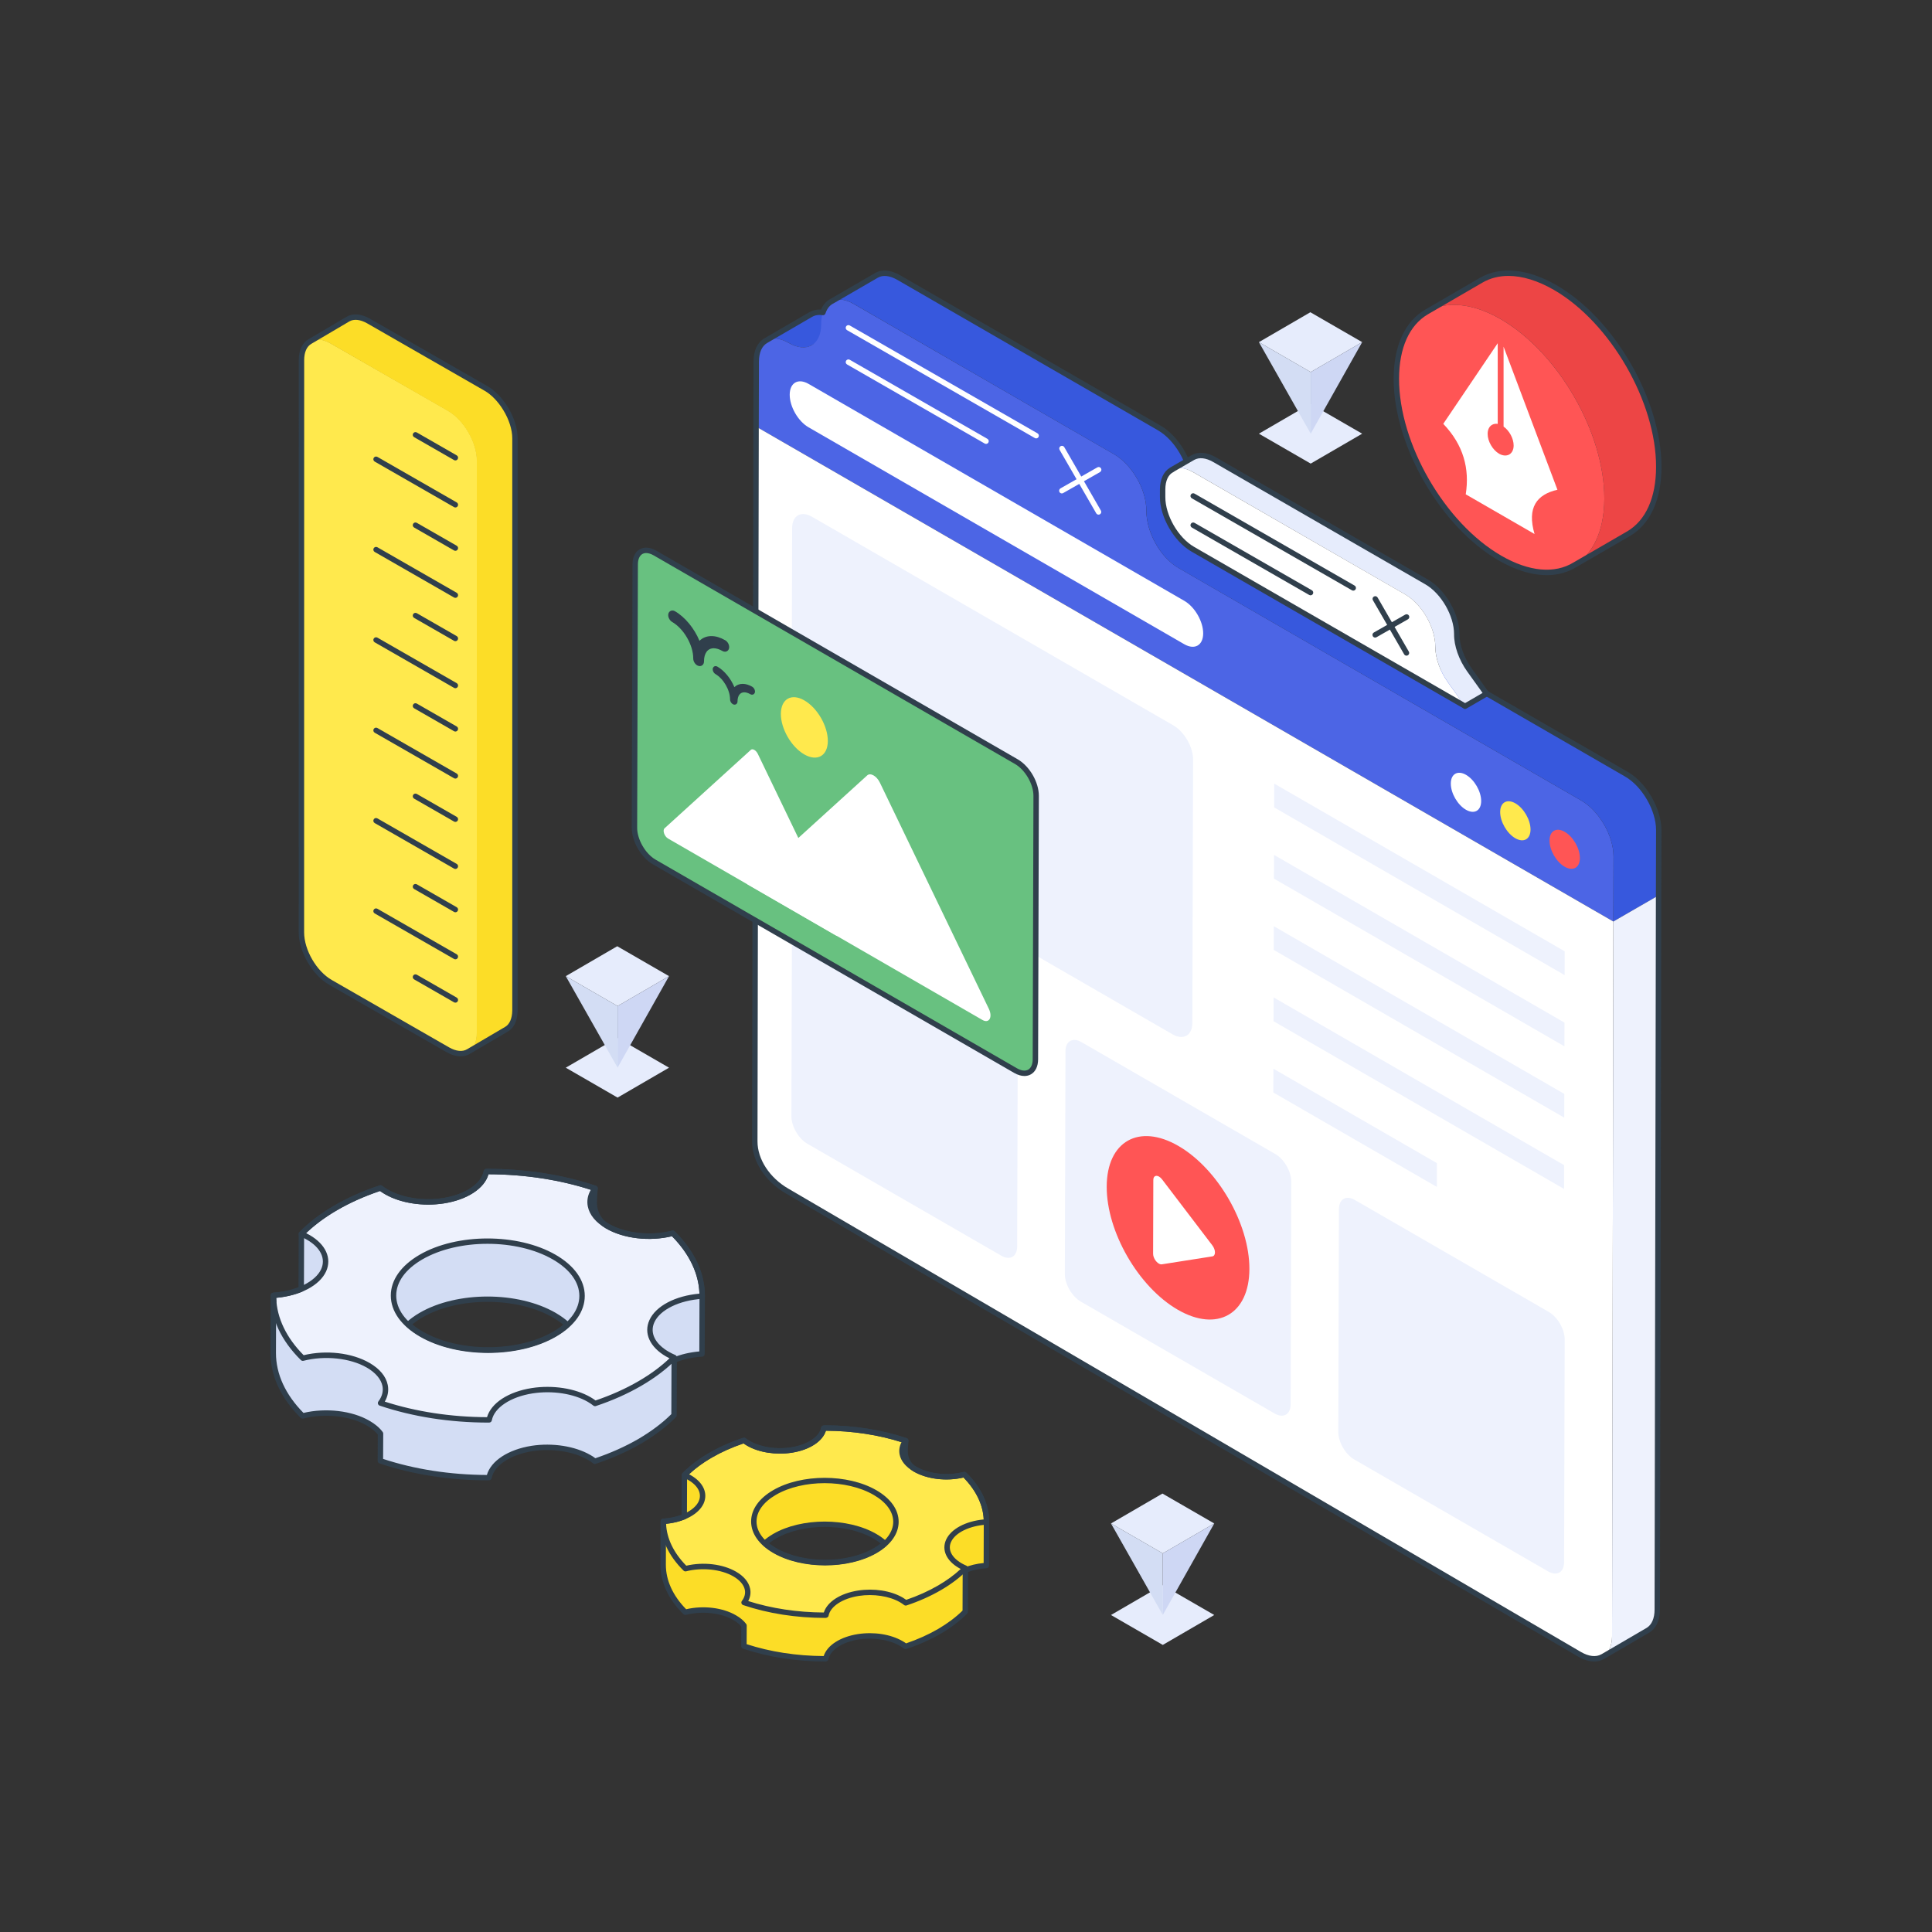 <?xml version="1.0" encoding="utf-8"?>
<svg xmlns="http://www.w3.org/2000/svg" id="Layer_1" style="enable-background:new 0 0 2500 2500" version="1.1" viewBox="0 0 2500 2500" x="0" y="0">
  <rect x="0" y="0" width="2500" height="2500" fill="#333333" stroke="none"/>
  <g>
    <g>
      <g>
        <g>
          <g>
            <g>
              <path d="M1108.9,412.7l-58.53,34.04c-7.61,4.43-18.12,3.74-29.75-3.04c-11.62-6.64-22.14-7.19-29.89-2.77&#xD;&#xA;							l58.53-34.04c7.61-4.42,18.26-3.87,29.88,2.9C1090.77,416.43,1101.29,417.13,1108.9,412.7z" style="fill:#3758dd"/>
            </g>
          </g>
          <g>
            <g>
              <g>
                <path d="M2087.89,1108.17c0.08-26.5-18.59-58.93-41.73-72.29l-521.13-300.9&#xD;&#xA;								c-23.14-13.36-41.81-45.69-41.73-74.93c0.08-26.59-18.59-58.92-41.74-72.29L1104.6,393.24&#xD;&#xA;								c-23.14-13.36-41.93-2.65-42.02,26.68c-0.08,26.49-18.86,37.2-42.01,23.83c-23.06-13.31-41.93-2.55-42.01,23.94l-0.21,84.28&#xD;&#xA;								l1109.33,640.47L2087.89,1108.17z" style="fill:#4c65e5"/>
              </g>
            </g>
            <g>
              <g>
                <path d="M978.36,551.98l-1.65,924.88c-0.08,26.49,18.68,51.02,41.74,64.33l1025.58,599.52&#xD;&#xA;								c23.14,13.36,41.93,2.66,42.01-23.84l1.65-924.41L978.36,551.98z" style="fill:#fff"/>
              </g>
            </g>
          </g>
          <g>
            <g>
              <g>
                <path d="M2146.44,1074.18c0-26.56-18.68-58.94-41.78-72.36l-521.11-300.83c-23.11-13.42-41.78-45.66-41.78-74.99&#xD;&#xA;								c0.14-26.56-18.54-58.8-41.64-72.22l-336.98-194.48c-11.35-6.64-21.72-7.33-29.19-2.9l-58.53,33.9&#xD;&#xA;								c7.47-4.43,17.85-3.6,29.19,2.9l336.98,194.62c23.11,13.28,41.78,45.66,41.78,72.22c-0.14,29.19,18.54,61.57,41.65,74.99&#xD;&#xA;								l521.11,300.83c23.24,13.42,41.78,45.8,41.78,72.36l-0.22,84.19l58.52-33.79L2146.44,1074.18z" style="fill:#3758dd"/>
              </g>
            </g>
            <g>
              <g>
                <path d="M2087.69,1192.41l-1.72,924.42c0,13.15-4.57,22.42-12.18,26.84l58.52-34.04&#xD;&#xA;								c7.47-4.42,12.18-13.56,12.18-26.84l1.72-924.17L2087.69,1192.41z" style="fill:#eef2fd"/>
              </g>
            </g>
          </g>
        </g>
        <g>
          <g>
            <g>
              <g>
                <path d="M2062.86,2149.97c-6.4,0-13.41-2.09-20.59-6.24l-1025.56-599.52c-26.51-15.27-43.6-41.73-43.53-67.39&#xD;&#xA;								l1.65-924.85l0.22-84.25c0.08-14,5.02-24.6,13.91-29.84l58.55-34.03c4.44-2.52,9.6-3.61,14.98-3.23&#xD;&#xA;								c2.46-5.9,6.28-10.48,11.17-13.35c0.5-0.3,1.05-0.61,1.59-0.83l56.95-33.04c8.77-5.25,20.39-4.27,32.66,2.84l337.01,194.53&#xD;&#xA;								c24.08,13.95,43.55,47.71,43.39,75.27c0,27.25,17.59,58.85,40.05,71.93l521.06,300.85c24.01,13.91,43.54,47.73,43.54,75.39&#xD;&#xA;								c0,0,0,0.01,0,0.01l-0.23,84.4l-1.72,924.17c0,13.95-4.94,24.56-13.9,29.85l-57.95,33.8c-0.07,0.04-0.57,0.29-0.64,0.33&#xD;&#xA;								C2071.7,2148.9,2067.44,2149.97,2062.86,2149.97z M1060.41,407.55c-3.43,0-6.63,0.8-9.4,2.38l-58.5,34&#xD;&#xA;								c-6.66,3.93-10.38,12.4-10.44,23.83l-0.22,84.24l-1.65,924.85c-0.07,23.2,15.65,47.26,40.04,61.32l1025.56,599.52&#xD;&#xA;								c10.07,5.81,19.41,6.88,26.26,2.97c0.05-0.03,0.7-0.36,0.76-0.39l57.74-33.68c6.73-3.97,10.44-12.43,10.44-23.81l1.72-924.18&#xD;&#xA;								l0.23-84.4c-0.01-25.44-17.97-56.54-40.04-69.32l-521.07-300.85c-24.83-14.46-43.54-47.99-43.54-78.01&#xD;&#xA;								c0.14-25.33-17.75-56.36-39.89-69.18l-337.01-194.53c-9.97-5.77-19.06-6.79-25.61-2.87l-57.45,33.29&#xD;&#xA;								c-0.66,0.3-0.87,0.44-1.07,0.57c-4.21,2.47-7.25,6.57-9.09,12.21c-0.53,1.64-2.11,2.7-3.9,2.37&#xD;&#xA;								C1062.95,407.65,1061.67,407.55,1060.41,407.55z M2146.43,1074.2h0.07H2146.43z" style="fill:#303f4c"/>
              </g>
            </g>
          </g>
        </g>
      </g>
      <g>
        <g>
          <g>
            <g>
              <path d="M1515.81,608.12l27.81-16.04c7.19-4.15,17.02-3.6,27.95,2.63l274.47,158.28&#xD;&#xA;							c21.58,12.45,39.02,42.61,39.02,67.52c-0.14,14.67,6.09,31.96,16.33,46.35l22.14,30.85l-27.81,16.18l-22-30.99&#xD;&#xA;							c-10.38-14.39-16.46-31.55-16.46-46.21c0-24.9-17.43-55.07-39.02-67.52l-274.46-158.29&#xD;&#xA;							C1532.83,604.66,1523.01,603.97,1515.81,608.12z" style="fill:#e6ecfc"/>
            </g>
          </g>
          <g>
            <g>
              <g>
                <path d="M1818.22,769.12c21.64,12.5,39.08,42.69,39.01,67.56c-0.04,14.62,6.1,31.89,16.41,46.28l22.12,30.87&#xD;&#xA;								l-352.34-203.17c-21.55-12.44-39.08-42.69-39.01-67.56l0.03-9.84c0.07-24.87,17.71-34.82,39.26-22.37L1818.22,769.12z" style="fill:#fff"/>
              </g>
            </g>
          </g>
        </g>
        <g>
          <g>
            <g>
              <g>
                <path d="M1895.74,917.39c-0.6,0-1.2-0.16-1.74-0.47c-0.24-0.14-0.46-0.3-0.65-0.48l-351.63-202.72&#xD;&#xA;								c-22.56-13.04-40.85-44.72-40.78-70.62v-9.86c0.08-12.83,4.6-22.75,12.51-27.71c0.18-0.16,0.38-0.31,0.6-0.44l27.81-16.07&#xD;&#xA;								c8.71-4.93,19.87-3.98,31.45,2.69l274.47,158.27c22.48,12.91,40.78,44.56,40.78,70.54c-0.14,13.77,5.73,30.32,15.72,44.31&#xD;&#xA;								l22.12,30.87c0.57,0.8,0.79,1.81,0.58,2.78c-0.21,0.96-0.81,1.8-1.67,2.29l-27.81,16.15&#xD;&#xA;								C1896.95,917.23,1896.35,917.39,1895.74,917.39z M1519.91,609.8c-0.29,0.31-0.66,0.57-1.07,0.77&#xD;&#xA;								c-6.97,3.21-10.84,11.27-10.9,22.7v9.85c-0.07,23.68,16.65,52.63,37.27,64.55l350.62,202.13l22.63-13.14l-19.89-27.74&#xD;&#xA;								c-10.82-15.16-17.18-33.26-17.02-48.43c0-23.7-16.72-52.62-37.27-64.43l-274.47-158.27c-9.34-5.38-18.03-6.32-24.48-2.68&#xD;&#xA;								L1519.91,609.8z" style="fill:#303f4c"/>
              </g>
            </g>
          </g>
        </g>
      </g>
      <g>
        <g>
          <g>
            <g>
              <path d="M1046.34,496.78c-13.48-7.78-24.42-1.55-24.46,13.94c-0.04,15.48,10.82,34.37,24.3,42.15l486.22,280.72&#xD;&#xA;							c13.48,7.78,24.47,1.52,24.51-13.97c0.04-15.48-10.88-34.34-24.35-42.12L1046.34,496.78z" style="fill:#fff"/>
            </g>
          </g>
        </g>
        <g>
          <g>
            <g>
              <g>
                <path d="M1897.05,1002.65c10.85,6.26,19.62,21.47,19.58,33.92c-0.04,12.48-8.86,17.49-19.71,11.23&#xD;&#xA;								c-10.85-6.26-19.62-21.43-19.58-33.92C1877.38,1001.43,1886.21,996.39,1897.05,1002.65z" style="fill:#fff"/>
              </g>
            </g>
          </g>
          <g>
            <g>
              <g>
                <path d="M1960.92,1039.52c10.85,6.26,19.62,21.47,19.58,33.92c-0.04,12.48-8.86,17.49-19.71,11.23&#xD;&#xA;								c-10.86-6.27-19.62-21.43-19.58-33.92C1941.25,1038.31,1950.06,1033.25,1960.92,1039.52z" style="fill:#ffe94d"/>
              </g>
            </g>
          </g>
          <g>
            <g>
              <g>
                <path d="M2024.79,1076.4c10.85,6.26,19.62,21.47,19.58,33.92c-0.04,12.48-8.86,17.49-19.71,11.23&#xD;&#xA;								c-10.86-6.27-19.62-21.43-19.58-33.92C2005.12,1075.19,2013.93,1070.13,2024.79,1076.4z" style="fill:#f55"/>
              </g>
            </g>
          </g>
        </g>
      </g>
      <g>
        <g>
          <path d="M1340.77,567.27c-0.59,0-1.2-0.15-1.74-0.47l-242.94-139.57c-1.68-0.96-2.26-3.11-1.29-4.78&#xD;&#xA;					c0.97-1.69,3.12-2.25,4.78-1.29l242.94,139.57c1.68,0.96,2.26,3.11,1.29,4.78C1343.16,566.64,1341.98,567.27,1340.77,567.27z" style="fill:#fff"/>
        </g>
      </g>
      <g>
        <g>
          <path d="M1275.93,574.39c-0.59,0-1.2-0.15-1.74-0.47l-178.09-102.31c-1.68-0.96-2.26-3.11-1.29-4.78&#xD;&#xA;					c0.97-1.69,3.12-2.25,4.78-1.29l178.09,102.31c1.68,0.96,2.26,3.11,1.29,4.78C1278.31,573.76,1277.14,574.39,1275.93,574.39z" style="fill:#fff"/>
        </g>
      </g>
      <g>
        <g>
          <g>
            <path d="M1421.54,665.95c-1.2,0-2.39-0.63-3.03-1.75l-47.38-82.07c-0.97-1.68-0.4-3.82,1.28-4.78&#xD;&#xA;						c1.66-0.96,3.82-0.4,4.78,1.28l47.38,82.07c0.97,1.68,0.4,3.82-1.28,4.78C1422.74,665.8,1422.14,665.95,1421.54,665.95z" style="fill:#fff"/>
          </g>
        </g>
        <g>
          <g>
            <path d="M1374,638.5c-1.22,0-2.39-0.64-3.04-1.77c-0.96-1.68-0.37-3.82,1.31-4.78l47.69-27.18&#xD;&#xA;						c1.65-0.96,3.8-0.37,4.77,1.31c0.96,1.68,0.37,3.82-1.31,4.78l-47.69,27.18C1375.19,638.36,1374.59,638.5,1374,638.5z" style="fill:#fff"/>
          </g>
        </g>
      </g>
      <g>
        <g>
          <g>
            <path d="M1751.11,764.27c-0.59,0-1.2-0.15-1.74-0.47L1542.21,644.8c-1.68-0.96-2.26-3.11-1.29-4.78&#xD;&#xA;						c0.96-1.69,3.11-2.25,4.78-1.29l207.15,119.01c1.68,0.96,2.26,3.11,1.29,4.78C1753.5,763.64,1752.32,764.27,1751.11,764.27z" style="fill:#303f4c"/>
          </g>
        </g>
        <g>
          <g>
            <path d="M1695.82,770.34c-0.59,0-1.2-0.15-1.74-0.47l-151.87-87.25c-1.68-0.96-2.26-3.11-1.29-4.78&#xD;&#xA;						c0.96-1.68,3.11-2.25,4.78-1.29l151.87,87.25c1.68,0.96,2.26,3.11,1.29,4.78C1698.21,769.71,1697.04,770.34,1695.82,770.34z" style="fill:#303f4c"/>
          </g>
        </g>
        <g>
          <g>
            <g>
              <path d="M1819.99,848.42c-1.2,0-2.39-0.63-3.03-1.75l-40.41-69.98c-0.97-1.68-0.4-3.82,1.28-4.78&#xD;&#xA;							c1.67-0.97,3.82-0.4,4.78,1.28l40.41,69.98c0.97,1.68,0.4,3.82-1.28,4.78C1821.19,848.27,1820.59,848.42,1819.99,848.42z" style="fill:#303f4c"/>
            </g>
          </g>
          <g>
            <g>
              <path d="M1779.46,825.01c-1.22,0-2.39-0.64-3.04-1.77c-0.96-1.68-0.37-3.82,1.31-4.78l40.67-23.17&#xD;&#xA;							c1.68-0.96,3.81-0.37,4.77,1.31c0.96,1.68,0.37,3.82-1.31,4.78l-40.67,23.17C1780.64,824.86,1780.04,825.01,1779.46,825.01z" style="fill:#303f4c"/>
            </g>
          </g>
        </g>
      </g>
    </g>
    <g>
      <g>
        <g>
          <g>
            <path d="M1518.24,938.59c14.21,8.21,25.66,28.03,25.61,44.27l-0.97,340.76c-0.05,16.33-11.56,22.9-25.78,14.69&#xD;&#xA;						l-467.44-269.87c-14.21-8.21-25.66-28.03-25.61-44.36l0.97-340.76c0.05-16.24,11.56-22.81,25.78-14.6L1518.24,938.59z" style="fill:#eef2fd"/>
          </g>
        </g>
      </g>
      <g>
        <g>
          <g>
            <polygon points="2023.94 1507.69 2023.86 1538.47 1647.95 1321.45 1648.04 1290.66" style="fill:#eef2fd"/>
          </g>
        </g>
      </g>
      <g>
        <g>
          <g>
            <polygon points="1859.27 1505.03 1647.78 1382.92 1647.69 1413.7 1859.27 1535.86" style="fill:#eef2fd"/>
          </g>
        </g>
      </g>
      <g style="enable-background:new">
        <g>
          <g>
            <g>
              <polygon points="2024.21 1415.52 2024.12 1446.22 1648.22 1229.19 1648.3 1198.5" style="fill:#eef2fd"/>
            </g>
          </g>
        </g>
        <g>
          <g>
            <g>
              <polygon points="2024.47 1323.27 2024.38 1353.96 1648.48 1136.93 1648.57 1106.24" style="fill:#eef2fd"/>
            </g>
          </g>
        </g>
        <g>
          <g>
            <g>
              <polygon points="2024.73 1231.01 2024.64 1261.79 1648.74 1044.76 1648.83 1013.98" style="fill:#eef2fd"/>
            </g>
          </g>
        </g>
      </g>
    </g>
    <g>
      <g>
        <g>
          <g>
            <path d="M1296.5,1289.09c11.36,6.56,20.56,22.5,20.53,35.66l-0.82,288.17c-0.04,13.16-9.3,18.44-20.66,11.88&#xD;&#xA;						l-250.87-144.84c-11.45-6.61-20.65-22.55-20.62-35.71l0.82-288.17c0.04-13.16,9.3-18.44,20.75-11.82L1296.5,1289.09z" style="fill:#eef2fd"/>
          </g>
        </g>
      </g>
      <g>
        <g>
          <g>
            <path d="M1650.26,1493.33c11.45,6.61,20.65,22.55,20.62,35.71l-0.82,288.17c-0.04,13.16-9.3,18.44-20.75,11.83&#xD;&#xA;						l-250.78-144.79c-11.45-6.61-20.65-22.55-20.62-35.71l0.82-288.17c0.04-13.16,9.3-18.44,20.75-11.83L1650.26,1493.33z" style="fill:#eef2fd"/>
          </g>
        </g>
      </g>
      <g>
        <g>
          <g>
            <path d="M2004.11,1697.62c11.45,6.61,20.65,22.55,20.62,35.71l-0.82,288.17c-0.04,13.16-9.3,18.44-20.75,11.83&#xD;&#xA;						l-250.87-144.84c-11.36-6.56-20.56-22.5-20.53-35.66l0.82-288.17c0.04-13.16,9.3-18.44,20.66-11.88L2004.11,1697.62z" style="fill:#eef2fd"/>
          </g>
        </g>
      </g>
    </g>
    <g>
      <g>
        <g>
          <g>
            <path d="M1524.74,1482.78c50.92,29.4,92.14,100.7,91.97,159.3c-0.17,58.56-41.66,82.15-92.57,52.76&#xD;&#xA;						c-51-29.45-92.22-100.8-92.06-159.35C1432.24,1476.88,1473.74,1453.33,1524.74,1482.78z" style="fill:#f55"/>
          </g>
        </g>
      </g>
      <g>
        <g>
          <g>
            <path d="M1499.82,1522.53c1.33,0.77,2.7,1.98,3.96,3.65l64.96,85.29c4.57,6.02,4.55,13.63-0.04,14.3l-65.23,10.25&#xD;&#xA;						c-1.26,0.19-2.63-0.18-3.96-0.95c-3.85-2.22-7.41-7.79-7.39-12.76l0.27-95.53C1492.41,1521.79,1495.97,1520.31,1499.82,1522.53&#xD;&#xA;						z" style="fill:#fff"/>
          </g>
        </g>
      </g>
    </g>
    <g>
      <g>
        <g>
          <path d="M1315.16,985.57c14.21,8.21,25.66,28.03,25.61,44.27l-0.97,340.76c-0.05,16.33-11.56,22.9-25.78,14.69&#xD;&#xA;					l-467.44-269.87c-14.21-8.21-25.66-28.03-25.61-44.36l0.97-340.76c0.05-16.24,11.56-22.81,25.78-14.6L1315.16,985.57z" style="fill:#68c180"/>
        </g>
        <g>
          <path d="M1325.59,1392.34c-4.16,0-8.69-1.35-13.32-4.02l-467.43-269.87c-15.4-8.89-27.42-29.71-27.36-47.4&#xD;&#xA;					l0.96-340.76c0.03-9.12,3.32-16.03,9.27-19.46c6.01-3.45,13.73-2.8,21.76,1.84l467.44,269.87l0,0&#xD;&#xA;					c15.4,8.89,27.42,29.68,27.36,47.32l-0.96,340.76c-0.03,9.17-3.32,16.12-9.29,19.55&#xD;&#xA;					C1331.48,1391.62,1328.63,1392.34,1325.59,1392.34z M836.18,715.65c-1.85,0-3.52,0.41-4.97,1.25&#xD;&#xA;					c-3.69,2.13-5.74,6.89-5.76,13.41l-0.96,340.76c-0.04,15.16,10.66,33.7,23.86,41.32l467.43,269.87&#xD;&#xA;					c5.78,3.34,11.02,3.98,14.75,1.83c3.71-2.13,5.76-6.93,5.78-13.5l0.96-340.76c0.05-15.11-10.66-33.61-23.86-41.23L845.97,718.73&#xD;&#xA;					C842.43,716.68,839.09,715.65,836.18,715.65z" style="fill:#303f4c"/>
        </g>
      </g>
    </g>
    <g>
      <g>
        <g>
          <g>
            <g>
              <path d="M1130.44,1003.41c3.06,1.77,6.1,5.07,8.14,9.33l140.98,292.66c5.21,10.85,0.32,19.42-8.27,14.46&#xD;&#xA;							l-304.17-175.61l155.07-140.92C1124.28,1001.42,1127.37,1001.64,1130.44,1003.41z" style="fill:#fff"/>
            </g>
          </g>
        </g>
        <g>
          <g>
            <g>
              <path d="M976.1,970.38c1.7,0.98,3.4,2.83,4.55,5.22l107.13,222.39c4.35,9.04,0.29,16.16-6.88,12.02&#xD;&#xA;							l-216.43-124.95c-4.76-2.75-7.43-10.6-4.52-13.27l111.59-101.44C972.7,969.28,974.4,969.4,976.1,970.38z" style="fill:#fff"/>
            </g>
          </g>
        </g>
        <g>
          <g>
            <g>
              <path d="M1040.88,906.34c16.78,9.69,30.38,33.16,30.33,52.53c-0.05,19.2-13.74,27-30.52,17.31&#xD;&#xA;							c-16.78-9.69-30.31-33.2-30.26-52.4C1010.48,904.41,1024.1,896.65,1040.88,906.34z" style="fill:#ffe94d"/>
            </g>
          </g>
        </g>
      </g>
      <g>
        <g>
          <g>
            <path d="M905.49,861.93c-1.12,0-2.23-0.32-3.32-0.94c-2.98-1.72-5.14-5.46-5.12-8.89&#xD;&#xA;						c0.05-17.35-12.21-38.57-27.32-47.3c-2.9-1.68-5.08-5.48-5.07-8.85c0.01-3.44,2.32-5.94,5.5-5.94c1.1,0,2.2,0.31,3.26,0.93&#xD;&#xA;						c12.98,7.49,24.94,22.08,31.72,38.27c4.02-3.97,9.31-6.1,15.44-6.1c5.68,0,11.71,1.82,17.92,5.41c2.94,1.7,5.07,5.39,5.06,8.78&#xD;&#xA;						c0,3.95-2.75,6.02-5.47,6.02c-1.1,0-2.21-0.32-3.29-0.94c-3.98-2.3-7.86-3.51-11.26-3.51c-7.84,0-12.54,6.38-12.58,17.06&#xD;&#xA;						C910.98,859.4,908.67,861.93,905.49,861.93z" style="fill:#303f4c"/>
          </g>
        </g>
      </g>
      <g>
        <g>
          <g>
            <path d="M950.53,911.83c-0.78,0-1.55-0.22-2.3-0.65c-2.07-1.19-3.56-3.79-3.55-6.16&#xD;&#xA;						c0.03-12.04-8.47-26.76-18.95-32.81c-2.01-1.16-3.52-3.8-3.51-6.14c0.01-2.39,1.61-4.12,3.81-4.12c0.76,0,1.53,0.22,2.26,0.64&#xD;&#xA;						c9,5.2,17.3,15.31,22.01,26.55c2.79-2.76,6.46-4.23,10.71-4.23c3.94,0,8.12,1.26,12.43,3.75c2.04,1.18,3.52,3.74,3.51,6.09&#xD;&#xA;						c0,2.74-1.91,4.18-3.79,4.18c-0.76,0-1.53-0.22-2.28-0.65c-2.76-1.59-5.46-2.43-7.81-2.43c-5.44,0-8.7,4.43-8.73,11.83&#xD;&#xA;						C954.34,910.07,952.73,911.83,950.53,911.83z" style="fill:#303f4c"/>
          </g>
        </g>
      </g>
    </g>
    <g>
      <g>
        <g>
          <g>
            <g>
              <path d="M508.98,1751.08l0.23-74.72c0-17.99,11.92-35.98,35.53-49.62c47.45-27.62,124.58-27.62,172.37,0&#xD;&#xA;							c24.07,13.87,36.1,32.09,36.1,50.31l-0.23,74.72c0-18.22-11.92-36.44-36.1-50.31c-47.79-27.62-124.92-27.62-172.37,0&#xD;&#xA;							C520.9,1715.09,509.09,1733.09,508.98,1751.08z" style="fill:#d3ddf4"/>
            </g>
          </g>
          <g>
            <g style="enable-background:new">
              <g>
                <g>
                  <g>
                    <path d="M769.82,1612.41c-4.36,5.62-6.42,11.69-6.42,17.65l0.11-74.72c0.11-5.96,2.18-12.03,6.53-17.65&#xD;&#xA;										L769.82,1612.41z" style="fill:#d3ddf4"/>
                  </g>
                </g>
                <g>
                  <g>
                    <path d="M908.61,1677.16l-0.23,74.84c-13.06,0.8-25.56,3.55-35.99,7.91l-0.23,71.4&#xD;&#xA;										c-11.8,12.03-26.7,23.38-44.35,33.69c-17.76,10.32-37.25,18.91-58.1,25.9c-2.29-1.95-4.81-3.67-7.56-5.16&#xD;&#xA;										c-18.68-10.77-46.41-15.58-73.69-11.46c-31.06,4.93-52.37,20.29-55.7,37.82c-48.48,0.11-97.19-7.1-140.51-21.77l0.11-35.18&#xD;&#xA;										c-3.67-5.04-9.17-9.74-16.27-13.75c-22.81-13.29-56.73-16.28-84.46-9.17c-25.44-25.1-38.05-53.29-38.05-81.37l0.23-74.72&#xD;&#xA;										c0,28.08,12.61,56.27,38.05,81.37c27.73-7.11,61.54-4.12,84.46,9.05c15.01,8.71,22.58,20.06,22.46,31.4v19.6&#xD;&#xA;										c41.72,13.41,88.02,19.94,134.2,19.71c3.32-17.42,24.64-32.78,55.7-37.71c27.28-4.12,55.01,0.69,73.69,11.35&#xD;&#xA;										c2.75,1.6,5.27,3.32,7.56,5.16c20.86-6.88,40.34-15.47,58.1-25.79c4.36-2.64,8.71-5.27,12.72-7.91l0.23-61.54&#xD;&#xA;										c0-3.78,0.92-7.45,2.52-11.23C851.76,1691.48,878.35,1679.11,908.61,1677.16z" style="fill:#d3ddf4"/>
                  </g>
                </g>
                <g>
                  <g>
                    <path d="M398.73,1675.89c-2.75-1.6-5.73-3.09-8.94-4.47l0.23-74.72c3.21,1.38,6.19,2.87,8.94,4.47&#xD;&#xA;										c14.1,8.14,22.35,19.37,22.35,31.29l-0.23,74.72C421.08,1695.27,412.94,1684.03,398.73,1675.89z" style="fill:#d3ddf4"/>
                  </g>
                </g>
              </g>
            </g>
          </g>
          <g>
            <g>
              <g>
                <path d="M872.4,1756.58c-11.82,12.04-26.71,23.4-44.37,33.67c-17.74,10.31-37.24,18.93-58.06,25.86&#xD;&#xA;								c-2.33-1.84-4.89-3.57-7.64-5.16c-18.61-10.74-46.34-15.55-73.62-11.36c-31.11,4.86-52.4,20.19-55.73,37.73&#xD;&#xA;								c-48.5,0.13-97.19-7.1-140.52-21.76c12.23-16.09,6.87-35.7-16.1-48.96c-22.9-13.22-56.76-16.26-84.51-9.12&#xD;&#xA;								c-25.45-25.05-38.08-53.23-38.02-81.32c30.26-1.99,56.66-14.36,64.95-32.4c7.15-15.82-1.24-31.87-19.85-42.61&#xD;&#xA;								c-2.76-1.59-5.74-3.07-8.93-4.41c11.89-12.08,26.63-23.45,44.37-33.75c17.67-10.27,37.31-18.88,58.06-25.77&#xD;&#xA;								c2.31,1.82,4.84,3.52,7.57,5.09c18.65,10.77,46.42,15.67,73.62,11.47c31.19-4.82,52.55-20.28,55.73-37.81&#xD;&#xA;								c48.65-0.13,97.26,7.14,140.67,21.76c-12.38,16.18-6.87,35.7,16.03,48.92c22.98,13.27,56.69,16.39,84.58,9.17&#xD;&#xA;								c25.38,25.09,38.08,53.23,38.02,81.41c-30.25,1.9-56.88,14.32-65.09,32.4c-7.16,15.77,1.38,31.84,20.04,42.61&#xD;&#xA;								C866.31,1753.79,869.26,1755.25,872.4,1756.58z M545.2,1726.59c47.85,27.63,125.02,27.63,172.56,0&#xD;&#xA;								c47.47-27.59,47.22-72.28-0.64-99.91c-47.78-27.59-124.94-27.59-172.41,0C497.16,1654.31,497.41,1699,545.2,1726.59&#xD;&#xA;								L545.2,1726.59z" style="fill:#eef2fd"/>
              </g>
            </g>
          </g>
        </g>
        <g>
          <g>
            <path d="M631.62,1750.21c-31.88,0-63.81-7.04-88.16-21.12c-6.54-3.75-12.47-8.02-17.61-12.68&#xD;&#xA;						c-0.72-0.66-1.14-1.6-1.15-2.58s0.4-1.93,1.13-2.59c4.86-4.46,10.63-8.66,17.17-12.47c48.34-28.1,127.24-28.09,175.89-0.01&#xD;&#xA;						c7.17,4.2,12.96,8.41,17.73,12.88c0.71,0.67,1.11,1.6,1.11,2.57s-0.42,1.9-1.14,2.56c-4.81,4.43-10.38,8.45-17.01,12.31&#xD;&#xA;						C695.37,1743.16,663.51,1750.21,631.62,1750.21z M533.54,1713.79c4.04,3.33,8.54,6.42,13.41,9.22&#xD;&#xA;						c46.78,27.05,122.62,27.05,169.09,0.01c4.88-2.84,9.12-5.76,12.86-8.86c-3.8-3.18-8.27-6.26-13.55-9.36&#xD;&#xA;						c-46.67-26.96-122.43-26.96-168.84,0C541.72,1707.61,537.37,1710.63,533.54,1713.79z" style="fill:#303f4c"/>
          </g>
        </g>
        <g>
          <g>
            <g>
              <path d="M632.01,1915.61c-49.77,0-98.48-7.59-140.92-21.96c-1.43-0.48-2.39-1.83-2.38-3.33l0.14-34.03&#xD;&#xA;							c-3.5-4.4-8.36-8.38-14.46-11.81c-21.31-12.42-54.24-15.98-81.94-8.88c-1.19,0.31-2.46-0.04-3.33-0.9&#xD;&#xA;							c-25.56-25.25-39.07-54.24-39.07-83.84l0.23-74.68c0,0,0-0.01,0-0.01v-0.01c0.01-1.92,1.55-3.47,3.46-3.49&#xD;&#xA;							c11.61-0.75,22.8-3.12,32.53-6.88l0.22-69.08c0-0.92,0.36-1.8,1.01-2.45c12.5-12.66,27.67-24.2,45.12-34.29&#xD;&#xA;							c17.42-10.17,37.18-18.95,58.71-26.08c1.14-0.37,2.36-0.15,3.29,0.59c2.16,1.73,4.6,3.36,7.08,4.74&#xD;&#xA;							c18.66,10.8,45.98,15.04,71.39,11.09c28.61-4.45,49.84-18.5,52.81-34.97c0.3-1.66,1.74-2.87,3.43-2.88c0.5,0,0.99,0,1.49,0&#xD;&#xA;							c49.08,0,97.36,7.53,139.77,21.79c0.31,0.05,0.62,0.14,0.9,0.28c1.34,0.63,2.17,1.99,2.04,3.46&#xD;&#xA;							c-0.64,6.75-0.98,12.55-1.08,17.73c-0.21,11.62,5.58,22.26,15.09,27.78c21.76,12.53,54.69,16.06,82.17,8.91&#xD;&#xA;							c1.2-0.3,2.47,0.03,3.34,0.9c25.63,25.33,39.15,54.33,39.07,83.85l-0.23,74.85c-0.01,1.84-1.44,3.37-3.28,3.48&#xD;&#xA;							c-11.89,0.76-23.15,3.1-32.71,6.81l-0.22,69.01c0,0.91-0.36,1.79-1.01,2.44c-11.96,12.19-27.13,23.72-45.11,34.29&#xD;&#xA;							c-17.73,10.26-37.51,19.06-58.8,26.16c-1.16,0.39-2.43,0.14-3.35-0.63c-2.24-1.87-4.52-3.42-6.98-4.75&#xD;&#xA;							c-18.65-10.71-45.97-14.92-71.45-11.04c-28.46,4.5-49.69,18.57-52.8,34.99C635.84,1914.66,633.89,1915.6,632.01,1915.61z&#xD;&#xA;							 M495.73,1887.82c40.58,13.42,86.89,20.59,134.28,20.79c5.31-18.31,27.6-32.96,57.92-37.75c27-4.14,56.06,0.41,75.93,11.84&#xD;&#xA;							c2.21,1.19,4.4,2.62,6.51,4.25c20.16-6.84,38.88-15.23,55.69-24.96c16.92-9.95,31.26-20.75,42.64-32.13l0.22-69.93&#xD;&#xA;							c0.01-1.41,0.85-2.67,2.15-3.22c9.85-4.14,21.5-6.87,33.85-7.96l0.22-71.53l3.5-0.07l-3.5-0.01&#xD;&#xA;							c0.08-27.07-12.23-53.81-35.6-77.46c-29.13,7.04-62.39,3.18-85.27-9.99c-11.93-6.92-19.05-19.93-18.8-34.09&#xD;&#xA;							c0.08-4.61,0.36-9.66,0.85-15.39c-40.82-13.46-87.09-20.61-134.17-20.74c-5.18,18.37-27.49,33.03-57.96,37.76&#xD;&#xA;							c-26.9,4.19-55.99-0.39-75.93-11.92c-2.23-1.24-4.41-2.65-6.47-4.19c-20.39,6.87-39.09,15.24-55.63,24.89&#xD;&#xA;							c-16.45,9.52-30.78,20.32-42.65,32.14l-0.22,70c-0.01,1.41-0.85,2.68-2.15,3.22c-10.03,4.19-21.62,6.94-33.69,8.02&#xD;&#xA;							c0.05,1.5,0.14,3,0.23,4.5c0.04,0.66-0.11,1.29-0.4,1.83l-0.2,65.13c0,27.14,12.3,53.89,35.61,77.47&#xD;&#xA;							c28.98-6.87,62.96-2.9,85.21,10.07c7.33,4.13,13.17,9.06,17.3,14.62c0.45,0.61,0.69,1.35,0.69,2.1L495.73,1887.82z&#xD;&#xA;							 M908.41,1751.99h0.07H908.41z" style="fill:#303f4c"/>
            </g>
          </g>
        </g>
        <g>
          <g>
            <g>
              <g>
                <path d="M631.72,1840.82c-49.42,0-97.94-7.58-140.39-21.94c-1.07-0.36-1.89-1.21-2.23-2.29&#xD;&#xA;								c-0.33-1.08-0.12-2.25,0.56-3.15c4.78-6.29,6.59-13.19,5.23-19.96c-1.79-8.86-8.99-17.33-20.29-23.85&#xD;&#xA;								c-21.38-12.34-54.29-15.87-81.88-8.76c-1.2,0.3-2.46-0.03-3.33-0.9c-25.62-25.22-39.13-54.21-39.07-83.83&#xD;&#xA;								c0.01-1.84,1.44-3.36,3.27-3.49c29.63-1.95,54.54-14.15,62-30.37c6.16-13.63-0.72-27.89-18.43-38.11&#xD;&#xA;								c-2.65-1.53-5.52-2.95-8.54-4.21c-1.07-0.45-1.85-1.4-2.07-2.54c-0.23-1.14,0.12-2.32,0.94-3.14&#xD;&#xA;								c12.37-12.58,27.55-24.13,45.11-34.33c17.52-10.19,37.28-18.96,58.71-26.07c1.1-0.37,2.35-0.15,3.26,0.57&#xD;&#xA;								c2.18,1.71,4.59,3.33,7.16,4.81c18.6,10.74,45.97,14.96,71.34,11.04c28.6-4.41,49.82-18.47,52.81-34.97&#xD;&#xA;								c0.3-1.66,1.75-2.87,3.44-2.88c0.42,0,0.85,0,1.29,0c49.31,0,97.86,7.58,140.5,21.94c1.07,0.36,1.9,1.21,2.24,2.29&#xD;&#xA;								c0.33,1.08,0.12,2.25-0.57,3.15c-4.81,6.29-6.64,13.17-5.29,19.92c1.76,8.84,8.97,17.3,20.29,23.83&#xD;&#xA;								c21.48,12.41,54.39,15.95,81.96,8.81c1.18-0.31,2.46,0.03,3.34,0.9c25.62,25.33,39.12,54.34,39.06,83.9&#xD;&#xA;								c-0.01,1.85-1.44,3.37-3.28,3.49c-29.76,1.87-54.73,14.07-62.12,30.36c-6.18,13.59,0.78,27.84,18.6,38.13&#xD;&#xA;								c2.63,1.51,5.46,2.92,8.43,4.18c1.07,0.45,1.85,1.4,2.07,2.54c0.23,1.14-0.12,2.31-0.94,3.14&#xD;&#xA;								c-12.17,12.4-27.35,23.92-45.11,34.24c-17.67,10.27-37.42,19.06-58.71,26.15c-1.12,0.38-2.35,0.16-3.28-0.58&#xD;&#xA;								c-2.17-1.72-4.6-3.36-7.22-4.87c-18.47-10.67-45.82-14.86-71.34-10.93c-28.47,4.44-49.69,18.48-52.82,34.92&#xD;&#xA;								c-0.31,1.65-1.75,2.85-3.43,2.85C632.56,1840.82,632.14,1840.82,631.72,1840.82z M497.92,1813.68&#xD;&#xA;								c40.26,13.05,85.83,19.99,132.3,20.13c5.31-18.32,27.62-32.95,57.94-37.68c27.06-4.16,56.13,0.36,75.92,11.78&#xD;&#xA;								c2.32,1.34,4.51,2.77,6.55,4.28c20.17-6.83,38.88-15.23,55.65-24.97c15.52-9.02,28.97-18.95,40.06-29.57&#xD;&#xA;								c-1.55-0.77-3.06-1.57-4.51-2.4c-20.95-12.1-29.18-30.14-21.47-47.09c8.27-18.22,33.48-31.46,64.72-34.2&#xD;&#xA;								c-0.88-26-13.12-51.59-35.54-74.28c-29.22,7.03-62.46,3.16-85.26-10.01c-13.28-7.67-21.46-17.53-23.66-28.53&#xD;&#xA;								c-1.46-7.33-0.12-14.69,3.9-21.54c-40.43-13.05-86.04-19.99-132.41-20.13c-5.19,18.4-27.5,33.06-57.97,37.77&#xD;&#xA;								c-26.91,4.15-55.99-0.4-75.91-11.89c-2.28-1.31-4.45-2.73-6.46-4.22c-20.3,6.85-39.01,15.22-55.65,24.89&#xD;&#xA;								c-15.35,8.92-28.81,18.88-40.05,29.65c1.58,0.78,3.12,1.6,4.6,2.45c20.83,12.03,28.99,30.07,21.3,47.08&#xD;&#xA;								c-8.34,18.15-33.49,31.38-64.59,34.2c0.88,26.05,13.12,51.61,35.54,74.21c29.23-7,62.46-3.15,85.18,9.96&#xD;&#xA;								c13.25,7.65,21.43,17.52,23.65,28.54C503.23,1799.45,501.91,1806.83,497.92,1813.68z M631.59,1750.71&#xD;&#xA;								c-31.88,0-63.8-7.03-88.14-21.09c-24.31-14.03-37.71-32.9-37.75-53.12c-0.03-20.11,13.2-38.88,37.25-52.85&#xD;&#xA;								c48.34-28.1,127.26-28.1,175.93-0.01c24.35,14.06,37.79,32.95,37.81,53.19c0.03,20.09-13.17,38.84-37.17,52.78&#xD;&#xA;								C695.32,1743.68,663.47,1750.7,631.59,1750.71z M630.8,1609.48c-30.59,0-61.13,6.74-84.34,20.22&#xD;&#xA;								c-21.8,12.67-33.79,29.29-33.76,46.79c0.03,17.61,12.19,34.33,34.24,47.06l0,0c46.75,27,122.59,27,169.05,0.01&#xD;&#xA;								c21.75-12.64,33.71-29.23,33.68-46.72c-0.03-17.64-12.21-34.37-34.31-47.13C692.01,1616.22,661.38,1609.48,630.8,1609.48z" style="fill:#303f4c"/>
              </g>
            </g>
          </g>
        </g>
      </g>
    </g>
    <g>
      <g>
        <g>
          <g>
            <g>
              <path d="M975.27,2025.08l0.17-56.32c0-13.56,8.98-27.12,26.78-37.4c35.76-20.82,93.9-20.82,129.92,0&#xD;&#xA;							c18.14,10.45,27.21,24.19,27.21,37.92l-0.17,56.32c0-13.73-8.98-27.47-27.21-37.92c-36.02-20.82-94.16-20.82-129.92,0&#xD;&#xA;							C984.25,1997.95,975.36,2011.51,975.27,2025.08z" style="fill:#fcdd27"/>
            </g>
          </g>
          <g>
            <g style="enable-background:new">
              <g>
                <g>
                  <g>
                    <path d="M1171.88,1920.55c-3.28,4.23-4.84,8.81-4.84,13.3l0.09-56.32c0.09-4.49,1.64-9.07,4.92-13.3&#xD;&#xA;										L1171.88,1920.55z" style="fill:#fcdd27"/>
                  </g>
                </g>
                <g>
                  <g>
                    <path d="M1276.49,1969.36l-0.17,56.41c-9.85,0.61-19.26,2.68-27.12,5.96l-0.17,53.82&#xD;&#xA;										c-8.9,9.07-20.13,17.62-33.43,25.4c-13.39,7.78-28.07,14.25-43.8,19.53c-1.73-1.47-3.63-2.76-5.7-3.89&#xD;&#xA;										c-14.08-8.12-34.99-11.75-55.54-8.64c-23.41,3.72-39.48,15.29-41.98,28.51c-36.54,0.09-73.25-5.35-105.91-16.41l0.09-26.52&#xD;&#xA;										c-2.76-3.8-6.91-7.34-12.27-10.37c-17.19-10.02-42.76-12.27-63.66-6.91c-19.18-18.92-28.68-40.17-28.68-61.33l0.17-56.32&#xD;&#xA;										c0,21.17,9.5,42.42,28.68,61.33c20.91-5.36,46.39-3.11,63.66,6.82c11.32,6.57,17.02,15.12,16.93,23.67v14.77&#xD;&#xA;										c31.44,10.11,66.34,15.03,101.16,14.86c2.5-13.13,18.57-24.7,41.98-28.42c20.56-3.11,41.46,0.52,55.54,8.55&#xD;&#xA;										c2.07,1.21,3.97,2.5,5.7,3.89c15.72-5.18,30.41-11.66,43.8-19.44c3.28-1.99,6.57-3.98,9.59-5.96l0.17-46.39&#xD;&#xA;										c0-2.85,0.69-5.62,1.9-8.47C1233.64,1980.16,1253.69,1970.83,1276.49,1969.36z" style="fill:#fcdd27"/>
                  </g>
                </g>
                <g>
                  <g>
                    <path d="M892.17,1968.41c-2.07-1.21-4.32-2.33-6.74-3.37l0.17-56.32c2.42,1.04,4.66,2.16,6.74,3.37&#xD;&#xA;										c10.63,6.13,16.84,14.6,16.84,23.58l-0.17,56.32C909.01,1983.01,902.88,1974.54,892.17,1968.41z" style="fill:#fcdd27"/>
                  </g>
                </g>
              </g>
            </g>
          </g>
          <g>
            <g>
              <g>
                <path d="M1249.2,2029.23c-8.91,9.07-20.13,17.64-33.45,25.38c-13.37,7.77-28.07,14.27-43.76,19.49&#xD;&#xA;								c-1.75-1.39-3.68-2.69-5.76-3.89c-14.03-8.1-34.93-11.72-55.49-8.56c-23.45,3.66-39.5,15.22-42.01,28.44&#xD;&#xA;								c-36.56,0.1-73.26-5.35-105.92-16.4c9.22-12.13,5.18-26.91-12.14-36.91c-17.26-9.97-42.78-12.26-63.7-6.88&#xD;&#xA;								c-19.18-18.88-28.7-40.12-28.66-61.3c22.81-1.5,42.71-10.83,48.95-24.42c5.39-11.93-0.94-24.02-14.96-32.12&#xD;&#xA;								c-2.08-1.2-4.33-2.31-6.73-3.32c8.96-9.11,20.08-17.67,33.45-25.44c13.32-7.74,28.12-14.23,43.76-19.42&#xD;&#xA;								c1.74,1.37,3.65,2.65,5.71,3.84c14.06,8.12,34.99,11.81,55.49,8.64c23.51-3.63,39.61-15.29,42-28.5&#xD;&#xA;								c36.67-0.1,73.31,5.38,106.03,16.4c-9.33,12.2-5.18,26.91,12.08,36.87c17.32,10,42.73,12.35,63.75,6.91&#xD;&#xA;								c19.13,18.91,28.7,40.12,28.66,61.36c-22.8,1.43-42.87,10.8-49.06,24.42c-5.4,11.89,1.04,24,15.1,32.12&#xD;&#xA;								C1244.61,2027.12,1246.83,2028.22,1249.2,2029.23z M1002.57,2006.62c36.07,20.83,94.23,20.82,130.07,0&#xD;&#xA;								c35.78-20.79,35.59-54.48-0.48-75.31c-36.01-20.79-94.18-20.79-129.96,0C966.36,1952.14,966.55,1985.83,1002.57,2006.62&#xD;&#xA;								L1002.57,2006.62z" style="fill:#ffe94d"/>
              </g>
            </g>
          </g>
        </g>
        <g>
          <g>
            <path d="M1067.71,2025.27c-24.19,0-48.41-5.34-66.88-16.03c-4.98-2.86-9.49-6.11-13.43-9.66&#xD;&#xA;						c-0.72-0.66-1.14-1.6-1.15-2.58s0.41-1.93,1.14-2.59c3.7-3.4,8.1-6.6,13.08-9.51c36.67-21.32,96.54-21.32,133.44-0.01&#xD;&#xA;						c5.46,3.2,9.88,6.41,13.52,9.82c0.71,0.67,1.11,1.6,1.11,2.57c-0.01,0.97-0.42,1.9-1.13,2.56c-3.67,3.37-7.91,6.44-12.97,9.39&#xD;&#xA;						C1116.08,2019.93,1091.91,2025.27,1067.71,2025.27z M995.15,1996.97c2.8,2.23,5.87,4.31,9.17,6.21&#xD;&#xA;						c35.03,20.26,91.82,20.26,126.59,0.01c3.29-1.91,6.18-3.87,8.77-5.94c-2.65-2.13-5.72-4.22-9.29-6.31&#xD;&#xA;						c-34.95-20.18-91.65-20.18-126.4,0.01C1000.76,1992.84,997.79,1994.86,995.15,1996.97z" style="fill:#303f4c"/>
          </g>
        </g>
        <g>
          <g>
            <g>
              <path d="M1067.99,2149.96c-37.6,0-74.4-5.74-106.47-16.6c-1.43-0.48-2.39-1.83-2.38-3.33l0.11-25.35&#xD;&#xA;							c-2.56-3.14-6.07-5.98-10.46-8.46c-15.89-9.25-40.43-11.91-61.12-6.61c-1.2,0.31-2.46-0.04-3.33-0.9&#xD;&#xA;							c-19.43-19.2-29.7-41.27-29.7-63.81l0.17-56.31c0.01-1.91,1.54-3.45,3.43-3.49c8.45-0.54,16.59-2.24,23.7-4.92l0.16-51.48&#xD;&#xA;							c0-0.92,0.36-1.8,1.01-2.45c9.48-9.6,20.98-18.34,34.19-25.98c13.19-7.7,28.14-14.34,44.41-19.72&#xD;&#xA;							c1.13-0.37,2.37-0.15,3.29,0.59c1.59,1.28,3.4,2.49,5.2,3.49c13.93,8.06,34.35,11.22,53.27,8.26&#xD;&#xA;							c21.19-3.29,36.9-13.6,39.09-25.65c0.37-2.03,2.48-2.87,4.56-2.88c37.06,0,73.53,5.68,105.58,16.45&#xD;&#xA;							c0.28,0.05,0.56,0.14,0.83,0.27c1.33,0.63,2.16,2,2.02,3.46c-0.48,5.14-0.74,9.49-0.81,13.3&#xD;&#xA;							c-0.15,8.44,4.05,16.18,10.94,20.18c16.21,9.34,40.79,11.96,61.29,6.63c1.2-0.3,2.46,0.03,3.34,0.9&#xD;&#xA;							c19.49,19.26,29.76,41.33,29.7,63.82l-0.17,56.42c-0.01,1.84-1.44,3.37-3.28,3.48c-8.64,0.55-16.84,2.22-23.85,4.86&#xD;&#xA;							l-0.16,51.43c0,0.91-0.36,1.79-1.01,2.44c-9.05,9.23-20.55,17.97-34.17,25.98c-13.42,7.76-28.38,14.42-44.49,19.79&#xD;&#xA;							c-1.16,0.39-2.41,0.14-3.34-0.63c-1.66-1.38-3.34-2.52-5.13-3.48c-13.91-7.99-34.31-11.13-53.31-8.22&#xD;&#xA;							c-21.09,3.34-36.8,13.66-39.09,25.69C1071.65,2148.96,1069.75,2149.96,1067.99,2149.96z M966.15,2127.52&#xD;&#xA;							c30.17,9.9,64.54,15.22,99.7,15.43c4.42-13.83,21.32-24.83,44.17-28.44c20.83-3.19,42.42,0.19,57.79,9.02&#xD;&#xA;							c1.58,0.85,3.13,1.84,4.64,2.99c14.98-5.11,28.9-11.36,41.38-18.59c12.58-7.4,23.24-15.41,31.71-23.83l0.16-52.36&#xD;&#xA;							c0.01-1.41,0.85-2.67,2.15-3.22c7.3-3.07,15.88-5.12,24.98-5.99l0.16-53.13l3.5-0.05l-3.5-0.01&#xD;&#xA;							c0.05-20.04-9.01-39.86-26.24-57.43c-22.06,5.2-47.12,2.23-64.43-7.74c-9.26-5.38-14.79-15.47-14.6-26.46&#xD;&#xA;							c0.05-3.26,0.25-6.87,0.59-10.98c-30.35-9.91-64.66-15.21-99.58-15.37c-4.32,13.88-21.24,24.88-44.19,28.45&#xD;&#xA;							c-20.48,3.19-42.62-0.3-57.81-9.09c-1.57-0.87-3.11-1.86-4.59-2.94c-15.14,5.13-29.04,11.36-41.35,18.54&#xD;&#xA;							c-12.21,7.06-22.87,15.08-31.72,23.85l-0.16,52.41c-0.01,1.41-0.85,2.68-2.15,3.22c-7.41,3.09-15.93,5.16-24.83,6.03&#xD;&#xA;							c0.04,0.85,0.09,1.7,0.14,2.55c0.03,0.58-0.08,1.15-0.3,1.65l-0.15,48.88c0,20.09,9.07,39.91,26.25,57.44&#xD;&#xA;							c22.21-5.16,47.28-2.17,64.39,7.8c5.62,3.17,10.11,6.96,13.3,11.25c0.45,0.61,0.69,1.35,0.69,2.1L966.15,2127.52z&#xD;&#xA;							 M1276.34,2025.76h0.07H1276.34z" style="fill:#303f4c"/>
            </g>
          </g>
        </g>
        <g>
          <g>
            <g>
              <g>
                <path d="M1067.79,2093.58c-37.35,0-74.01-5.73-106.09-16.59c-1.07-0.36-1.89-1.21-2.23-2.29&#xD;&#xA;								c-0.33-1.08-0.12-2.25,0.56-3.15c3.45-4.53,4.75-9.49,3.78-14.35c-1.29-6.43-6.58-12.61-14.88-17.4&#xD;&#xA;								c-15.93-9.2-40.48-11.82-61.07-6.52c-1.2,0.29-2.46-0.03-3.33-0.9c-19.48-19.18-29.74-41.24-29.7-63.8&#xD;&#xA;								c0.01-1.84,1.44-3.37,3.27-3.49c22.03-1.45,40.52-10.44,46.01-22.39c4.44-9.83-0.62-20.16-13.53-27.62&#xD;&#xA;								c-1.98-1.14-4.11-2.2-6.33-3.13c-1.07-0.45-1.85-1.4-2.08-2.54c-0.23-1.14,0.12-2.32,0.94-3.14&#xD;&#xA;								c9.38-9.53,20.89-18.28,34.18-26.01c13.25-7.7,28.19-14.34,44.42-19.72c1.09-0.37,2.34-0.16,3.27,0.57&#xD;&#xA;								c1.59,1.26,3.37,2.45,5.29,3.56c13.85,8,34.25,11.14,53.21,8.21c21.19-3.27,36.9-13.58,39.09-25.66&#xD;&#xA;								c0.36-1.97,2.39-2.86,4.38-2.88c37.27,0,73.97,5.73,106.2,16.58c1.07,0.36,1.9,1.21,2.24,2.29c0.33,1.08,0.12,2.25-0.57,3.15&#xD;&#xA;								c-3.47,4.53-4.79,9.49-3.83,14.32c1.29,6.42,6.57,12.59,14.88,17.39c16,9.24,40.56,11.88,61.13,6.56&#xD;&#xA;								c1.18-0.31,2.46,0.03,3.34,0.9c19.48,19.26,29.74,41.34,29.7,63.86c-0.01,1.85-1.44,3.37-3.28,3.49&#xD;&#xA;								c-22.13,1.39-40.65,10.38-46.1,22.37c-4.45,9.79,0.66,20.13,13.66,27.64c1.94,1.12,4.04,2.15,6.26,3.11&#xD;&#xA;								c1.07,0.45,1.84,1.4,2.07,2.54c0.23,1.14-0.12,2.31-0.94,3.14c-9.23,9.4-20.72,18.13-34.18,25.95&#xD;&#xA;								c-13.37,7.77-28.31,14.43-44.41,19.79c-1.11,0.38-2.35,0.15-3.28-0.57c-1.61-1.28-3.41-2.49-5.35-3.6&#xD;&#xA;								c-13.77-7.94-34.17-11.06-53.21-8.14c-21.1,3.3-36.82,13.6-39.1,25.63C1071.8,2092.69,1069.79,2093.6,1067.79,2093.58z&#xD;&#xA;								 M968.2,2071.76c29.82,9.54,63.48,14.64,97.82,14.81c4.42-13.84,21.33-24.82,44.18-28.39c20.88-3.21,42.48,0.15,57.79,8.99&#xD;&#xA;								c1.63,0.94,3.19,1.95,4.65,3.01c14.98-5.1,28.89-11.36,41.36-18.61c11.22-6.52,21.01-13.69,29.15-21.33&#xD;&#xA;								c-0.8-0.42-1.59-0.84-2.35-1.28c-16.21-9.36-22.54-23.38-16.54-36.6c6.29-13.85,25.2-23.95,48.68-26.2&#xD;&#xA;								c-0.88-18.97-9.88-37.63-26.17-54.26c-22.09,5.19-47.17,2.2-64.42-7.75c-10.23-5.91-16.54-13.54-18.25-22.08&#xD;&#xA;								c-1.08-5.41-0.21-10.83,2.51-15.91c-29.95-9.54-63.63-14.64-97.88-14.81c-4.34,13.9-21.26,24.91-44.21,28.45&#xD;&#xA;								c-20.47,3.17-42.61-0.31-57.78-9.07c-1.62-0.94-3.15-1.93-4.59-2.97c-15.09,5.13-29.01,11.36-41.37,18.54&#xD;&#xA;								c-11.11,6.46-20.89,13.64-29.14,21.39c0.82,0.42,1.63,0.87,2.41,1.32c16.11,9.3,22.4,23.32,16.41,36.59&#xD;&#xA;								c-6.34,13.81-25.21,23.9-48.58,26.2c0.88,19,9.88,37.64,26.17,54.2c22.16-5.17,47.2-2.21,64.37,7.71&#xD;&#xA;								c10.21,5.9,16.52,13.53,18.24,22.09C971.76,2061.25,970.91,2066.68,968.2,2071.76z M1067.69,2025.65&#xD;&#xA;								c-24.18,0-48.4-5.33-66.87-15.99c-18.6-10.74-28.85-25.22-28.88-40.79c-0.03-15.48,10.09-29.89,28.5-40.58&#xD;&#xA;								c36.68-21.32,96.56-21.31,133.47-0.01c18.64,10.76,28.92,25.27,28.94,40.84c0.02,15.46-10.08,29.85-28.45,40.52&#xD;&#xA;								C1116.04,2020.31,1091.88,2025.65,1067.69,2025.65z M1004.32,2003.59c35,20.21,91.78,20.21,126.56,0&#xD;&#xA;								c16.11-9.37,24.98-21.6,24.96-34.46c-0.02-12.97-9.05-25.33-25.44-34.78c-34.98-20.2-91.71-20.2-126.45-0.01&#xD;&#xA;								c-16.15,9.39-25.03,21.65-25.01,34.52C978.96,1981.81,987.97,1994.15,1004.32,2003.59L1004.32,2003.59z" style="fill:#303f4c"/>
              </g>
            </g>
          </g>
        </g>
      </g>
    </g>
    <g>
      <g style="enable-background:new">
        <g>
          <g>
            <g>
              <path d="M2146.44,604.39c-0.07,42.45-15.1,72.22-39.23,86.3l-70.47,40.86c24.2-14,39.15-43.85,39.23-86.3&#xD;&#xA;							c0.29-85.42-59.76-189.38-134.1-232.35c-37.39-21.56-71.27-23.54-95.76-9.31l70.47-40.93c24.49-14.22,58.36-12.17,95.76,9.39&#xD;&#xA;							C2086.61,414.93,2146.66,518.97,2146.44,604.39z" style="fill:#ed4545"/>
            </g>
          </g>
        </g>
        <g>
          <g>
            <g>
              <path d="M1941.85,412.93c74.34,42.92,134.39,146.93,134.15,232.35s-60.69,119.81-135.02,76.89&#xD;&#xA;							c-74.29-42.89-134.34-146.85-134.1-232.27S1867.56,370.04,1941.85,412.93z" style="fill:#f55"/>
            </g>
          </g>
        </g>
      </g>
    </g>
    <g>
      <g style="enable-background:new">
        <g>
          <g>
            <g>
              <path d="M2001.42,744.23c-19.1,0-40.25-6.37-62.19-19.03c-75.13-43.39-136.07-148.96-135.85-235.32&#xD;&#xA;							c0.07-42.3,14.62-74.01,40.97-89.31c0.72-0.43,1.5-0.89,2.34-1.36l68.13-39.57c26.67-15.49,61.92-12.15,99.27,9.38&#xD;&#xA;							c75.13,43.39,136.07,148.98,135.86,235.39c-0.08,42.22-14.62,73.94-40.97,89.31l-69,39.99&#xD;&#xA;							C2028.59,740.73,2015.57,744.23,2001.42,744.23z M1951.94,357.04c-12.32,0-23.66,2.87-33.61,8.64l-68.19,39.61&#xD;&#xA;							c-0.83,0.46-1.53,0.88-2.22,1.29c-24.15,14.02-37.47,43.6-37.53,83.3c-0.22,84.13,59.15,186.97,132.35,229.24&#xD;&#xA;							c35.87,20.69,69.12,23.72,93.64,8.56l69.08-40.03c24.1-14.06,37.42-43.64,37.49-83.28c0,0,0,0,0,0&#xD;&#xA;							c0.22-84.17-59.16-187.04-132.35-229.31C1989.8,363.09,1969.83,357.04,1951.94,357.04z" style="fill:#303f4c"/>
            </g>
          </g>
        </g>
      </g>
    </g>
    <g>
      <g>
        <g>
          <g>
            <g>
              <path d="M1896.67,639.64l89.01,51.36c-10-34.39,2.95-51.13,29.62-57.27l-69.69-185.14v103.4&#xD;&#xA;							c7.5,5.23,13.03,15.53,13.03,24.47c0,5.38-2.05,9.55-5.68,11.67c-1.59,0.83-3.41,1.29-5.3,1.29c-2.5,0-5.15-0.76-7.8-2.27&#xD;&#xA;							c-8.33-4.85-14.92-16.14-14.85-25.76c0-5.38,2.05-9.62,5.68-11.66c2.12-1.21,4.7-1.67,7.35-1.21V444.12l-70.45,104.31&#xD;&#xA;							C1893.87,575.93,1901.82,606.61,1896.67,639.64z" style="fill:#fff"/>
            </g>
          </g>
        </g>
      </g>
    </g>
    <g>
      <g>
        <g>
          <g>
            <g>
              <g>
                <g>
                  <g>
                    <g>
                      <g>
                        <g>
                          <g>
                            <g>
                              <path d="M617.02,596.22l-0.09,740.55c0,23.75-16.85,33.44-37.63,21.56l-151.83-87.22&#xD;&#xA;															c-20.69-11.87-37.46-40.86-37.46-64.61l0.09-740.55c0-23.75,16.76-33.35,37.54-21.48l151.83,87.13&#xD;&#xA;															C600.17,543.49,617.02,572.47,617.02,596.22z" style="fill:#ffe94d"/>
                            </g>
                          </g>
                        </g>
                      </g>
                    </g>
                  </g>
                </g>
              </g>
            </g>
          </g>
        </g>
        <g>
          <g>
            <g>
              <path d="M666.38,567.23v740.57c-0.24,11.81-4.25,20.15-10.94,24l-49.43,29.04c6.77-4.01,10.94-12.28,10.86-24.08&#xD;&#xA;							l0.08-740.41c0.08-12.67-4.72-26.68-12.2-38.88c-6.69-10.86-15.51-20.15-25.26-25.82l-151.83-87.29&#xD;&#xA;							c-10.39-5.9-19.91-6.38-26.6-2.44l49.27-29.04c6.85-3.94,16.21-3.38,26.68,2.6l151.83,87.13&#xD;&#xA;							c9.84,5.67,18.65,15.19,25.34,26.13C661.65,540.86,666.38,554.79,666.38,567.23z" style="fill:#f2c406"/>
            </g>
          </g>
        </g>
        <g>
          <g>
            <g>
              <path d="M666.38,567.23v740.57c-0.24,11.81-4.25,20.15-10.94,24l-49.43,29.04c6.77-4.01,10.94-12.28,10.86-24.08&#xD;&#xA;							l0.08-740.41c0.08-12.67-4.72-26.68-12.2-38.88c-6.69-10.86-15.51-20.15-25.26-25.82l-151.83-87.29&#xD;&#xA;							c-10.39-5.9-19.91-6.38-26.6-2.44l49.27-29.04c6.85-3.94,16.21-3.38,26.68,2.6l151.83,87.13&#xD;&#xA;							c9.84,5.67,18.65,15.19,25.34,26.13C661.65,540.86,666.38,554.79,666.38,567.23z" style="fill:#fcdd27"/>
            </g>
          </g>
        </g>
        <g>
          <g>
            <path d="M617.02,596.22l-0.09,740.55c0,23.75-16.85,33.44-37.63,21.56l-151.83-87.22&#xD;&#xA;						c-20.69-11.87-37.46-40.86-37.46-64.61l0.09-740.55c0-23.75,16.76-33.35,37.54-21.48l151.83,87.13&#xD;&#xA;						C600.17,543.49,617.02,572.47,617.02,596.22z" style="fill:#ffe94d"/>
          </g>
        </g>
        <g>
          <g>
            <path d="M596.13,1366.92c-5.73,0-12.04-1.86-18.54-5.57l-151.84-87.21c-21.63-12.42-39.22-42.77-39.22-67.65l0,0&#xD;&#xA;						l0.08-740.49c0-12.87,4.58-22.54,12.89-27.22l49.05-28.93c8.27-4.75,18.98-3.83,30.2,2.58l151.83,87.13&#xD;&#xA;						c9.83,5.66,19.27,15.37,26.59,27.34c8.08,13.1,12.71,27.79,12.71,40.31v740.56c-0.26,12.89-4.77,22.47-12.69,27.04&#xD;&#xA;						l-49.02,28.79C604.61,1365.82,600.53,1366.92,596.13,1366.92z M393.53,1206.48c0,22.65,16.02,50.28,35.71,61.58l151.83,87.21&#xD;&#xA;						c9.14,5.21,17.48,6.06,23.48,2.35l49.11-28.85c5.74-3.31,9.01-10.79,9.21-21.06V567.21c0-11.26-4.25-24.61-11.68-36.65&#xD;&#xA;						c-6.72-11-15.29-19.85-24.11-24.94L475.26,418.5c-8.95-5.12-17.19-6.04-23.19-2.6l-49.08,28.94&#xD;&#xA;						c-6.07,3.42-9.38,10.92-9.38,21.15L393.53,1206.48z" style="fill:#303f4c"/>
          </g>
        </g>
      </g>
      <g>
        <g>
          <g>
            <g>
              <path d="M589.24,595.78c-0.59,0-1.19-0.15-1.74-0.47l-51.64-29.64c-1.68-0.96-2.26-3.1-1.29-4.78&#xD;&#xA;							c0.96-1.68,3.09-2.25,4.78-1.29l51.64,29.64c1.68,0.96,2.26,3.1,1.29,4.78C591.63,595.15,590.45,595.78,589.24,595.78z" style="fill:#303f4c"/>
            </g>
          </g>
          <g>
            <g>
              <path d="M589.24,656.66c-0.59,0-1.2-0.15-1.74-0.47l-102.63-58.9c-1.68-0.96-2.26-3.1-1.29-4.78&#xD;&#xA;							c0.97-1.69,3.12-2.25,4.78-1.29l102.63,58.9c1.68,0.96,2.26,3.1,1.29,4.78C591.63,656.03,590.45,656.66,589.24,656.66z" style="fill:#303f4c"/>
            </g>
          </g>
        </g>
        <g>
          <g>
            <g>
              <path d="M589.24,712.72c-0.59,0-1.19-0.15-1.74-0.47l-51.64-29.64c-1.68-0.96-2.26-3.1-1.29-4.78&#xD;&#xA;							c0.96-1.68,3.09-2.25,4.78-1.29l51.64,29.64c1.68,0.96,2.26,3.1,1.29,4.78C591.63,712.09,590.45,712.72,589.24,712.72z" style="fill:#303f4c"/>
            </g>
          </g>
          <g>
            <g>
              <path d="M589.24,773.6c-0.59,0-1.2-0.15-1.74-0.47l-102.63-58.91c-1.68-0.96-2.26-3.1-1.29-4.78&#xD;&#xA;							c0.97-1.68,3.12-2.25,4.78-1.29l102.63,58.91c1.68,0.96,2.26,3.1,1.29,4.78C591.63,772.97,590.45,773.6,589.24,773.6z" style="fill:#303f4c"/>
            </g>
          </g>
        </g>
        <g>
          <g>
            <g>
              <path d="M589.24,829.66c-0.59,0-1.2-0.15-1.74-0.47l-51.64-29.64c-1.68-0.96-2.26-3.1-1.29-4.78&#xD;&#xA;							c0.96-1.69,3.11-2.25,4.78-1.29l51.64,29.64c1.68,0.96,2.26,3.1,1.29,4.78C591.63,829.03,590.45,829.66,589.24,829.66z" style="fill:#303f4c"/>
            </g>
          </g>
          <g>
            <g>
              <path d="M589.24,890.54c-0.59,0-1.2-0.15-1.74-0.47l-102.63-58.9c-1.68-0.96-2.26-3.1-1.29-4.78&#xD;&#xA;							c0.97-1.69,3.12-2.25,4.78-1.29L590.99,884c1.68,0.96,2.26,3.1,1.29,4.78C591.63,889.91,590.45,890.54,589.24,890.54z" style="fill:#303f4c"/>
            </g>
          </g>
        </g>
        <g>
          <g>
            <g>
              <path d="M589.24,946.6c-0.59,0-1.19-0.15-1.74-0.47l-51.64-29.64c-1.68-0.96-2.26-3.1-1.29-4.78&#xD;&#xA;							c0.96-1.68,3.09-2.25,4.78-1.29l51.64,29.64c1.68,0.96,2.26,3.1,1.29,4.78C591.63,945.97,590.45,946.6,589.24,946.6z" style="fill:#303f4c"/>
            </g>
          </g>
          <g>
            <g>
              <path d="M589.24,1007.48c-0.59,0-1.2-0.15-1.74-0.47l-102.63-58.9c-1.68-0.96-2.26-3.1-1.29-4.78&#xD;&#xA;							c0.97-1.69,3.12-2.25,4.78-1.29l102.63,58.9c1.68,0.96,2.26,3.1,1.29,4.78C591.63,1006.85,590.45,1007.48,589.24,1007.48z" style="fill:#303f4c"/>
            </g>
          </g>
        </g>
        <g>
          <g>
            <g>
              <path d="M589.24,1063.54c-0.59,0-1.19-0.15-1.74-0.47l-51.64-29.64c-1.68-0.96-2.26-3.1-1.29-4.78&#xD;&#xA;							c0.96-1.68,3.09-2.25,4.78-1.29l51.64,29.64c1.68,0.96,2.26,3.1,1.29,4.78C591.63,1062.91,590.45,1063.54,589.24,1063.54z" style="fill:#303f4c"/>
            </g>
          </g>
          <g>
            <g>
              <path d="M589.24,1124.42c-0.59,0-1.2-0.15-1.74-0.47l-102.63-58.9c-1.68-0.96-2.26-3.1-1.29-4.78&#xD;&#xA;							c0.97-1.69,3.12-2.25,4.78-1.29l102.63,58.9c1.68,0.96,2.26,3.1,1.29,4.78C591.63,1123.79,590.45,1124.42,589.24,1124.42z" style="fill:#303f4c"/>
            </g>
          </g>
        </g>
        <g>
          <g>
            <g>
              <path d="M589.24,1180.48c-0.59,0-1.19-0.15-1.74-0.47l-51.64-29.64c-1.68-0.96-2.26-3.1-1.29-4.78&#xD;&#xA;							c0.96-1.68,3.09-2.25,4.78-1.29l51.64,29.64c1.68,0.96,2.26,3.1,1.29,4.78C591.63,1179.85,590.45,1180.48,589.24,1180.48z" style="fill:#303f4c"/>
            </g>
          </g>
          <g>
            <g>
              <path d="M589.24,1241.36c-0.59,0-1.2-0.15-1.74-0.47l-102.63-58.9c-1.68-0.96-2.26-3.1-1.29-4.78&#xD;&#xA;							c0.97-1.69,3.12-2.25,4.78-1.29l102.63,58.9c1.68,0.96,2.26,3.1,1.29,4.78C591.63,1240.73,590.45,1241.36,589.24,1241.36z" style="fill:#303f4c"/>
            </g>
          </g>
        </g>
        <g>
          <g>
            <g>
              <path d="M589.24,1297.42c-0.59,0-1.2-0.15-1.74-0.46l-51.64-29.64c-1.68-0.96-2.26-3.1-1.29-4.78&#xD;&#xA;							c0.96-1.69,3.11-2.25,4.78-1.29l51.64,29.64c1.68,0.96,2.26,3.1,1.29,4.78C591.63,1296.8,590.45,1297.42,589.24,1297.42z" style="fill:#303f4c"/>
            </g>
          </g>
        </g>
      </g>
    </g>
    <g>
      <g>
        <g>
          <g>
            <g>
              <polygon points="1762.64 442.74 1696.04 481.44 1629.01 442.74 1695.6 404.04" style="fill:#e6ecfc"/>
            </g>
          </g>
        </g>
        <g>
          <g>
            <g>
              <polygon points="1762.64 561.19 1696.04 599.89 1629.01 561.19 1695.6 522.49" style="fill:#e6ecfc"/>
            </g>
          </g>
        </g>
        <g>
          <g>
            <polygon points="1696.04 481.44 1696.04 561.1 1762.64 442.74" style="fill:#ced7f4"/>
          </g>
        </g>
        <g>
          <g>
            <polygon points="1629.01 442.74 1696.04 561.1 1696.04 481.44" style="fill:#d3ddf4"/>
          </g>
        </g>
      </g>
    </g>
    <g>
      <g>
        <g>
          <g>
            <g>
              <polygon points="1571.24 1971.36 1504.64 2010.06 1437.61 1971.36 1504.2 1932.66" style="fill:#e6ecfc"/>
            </g>
          </g>
        </g>
        <g>
          <g>
            <g>
              <polygon points="1571.24 2089.81 1504.64 2128.51 1437.61 2089.81 1504.2 2051.1" style="fill:#e6ecfc"/>
            </g>
          </g>
        </g>
        <g>
          <g>
            <polygon points="1504.64 2010.06 1504.64 2089.72 1571.24 1971.36" style="fill:#ced7f4"/>
          </g>
        </g>
        <g>
          <g>
            <polygon points="1437.61 1971.36 1504.64 2089.72 1504.64 2010.06" style="fill:#d3ddf4"/>
          </g>
        </g>
      </g>
    </g>
    <g>
      <g>
        <g>
          <g>
            <g>
              <polygon points="865.73 1263.13 799.13 1301.83 732.1 1263.13 798.7 1224.43" style="fill:#e6ecfc"/>
            </g>
          </g>
        </g>
        <g>
          <g>
            <g>
              <polygon points="865.73 1381.58 799.13 1420.28 732.1 1381.58 798.7 1342.88" style="fill:#e6ecfc"/>
            </g>
          </g>
        </g>
        <g>
          <g>
            <polygon points="799.13 1301.83 799.13 1381.49 865.73 1263.13" style="fill:#ced7f4"/>
          </g>
        </g>
        <g>
          <g>
            <polygon points="732.1 1263.13 799.13 1381.49 799.13 1301.83" style="fill:#d3ddf4"/>
          </g>
        </g>
      </g>
    </g>
  </g>
</svg>